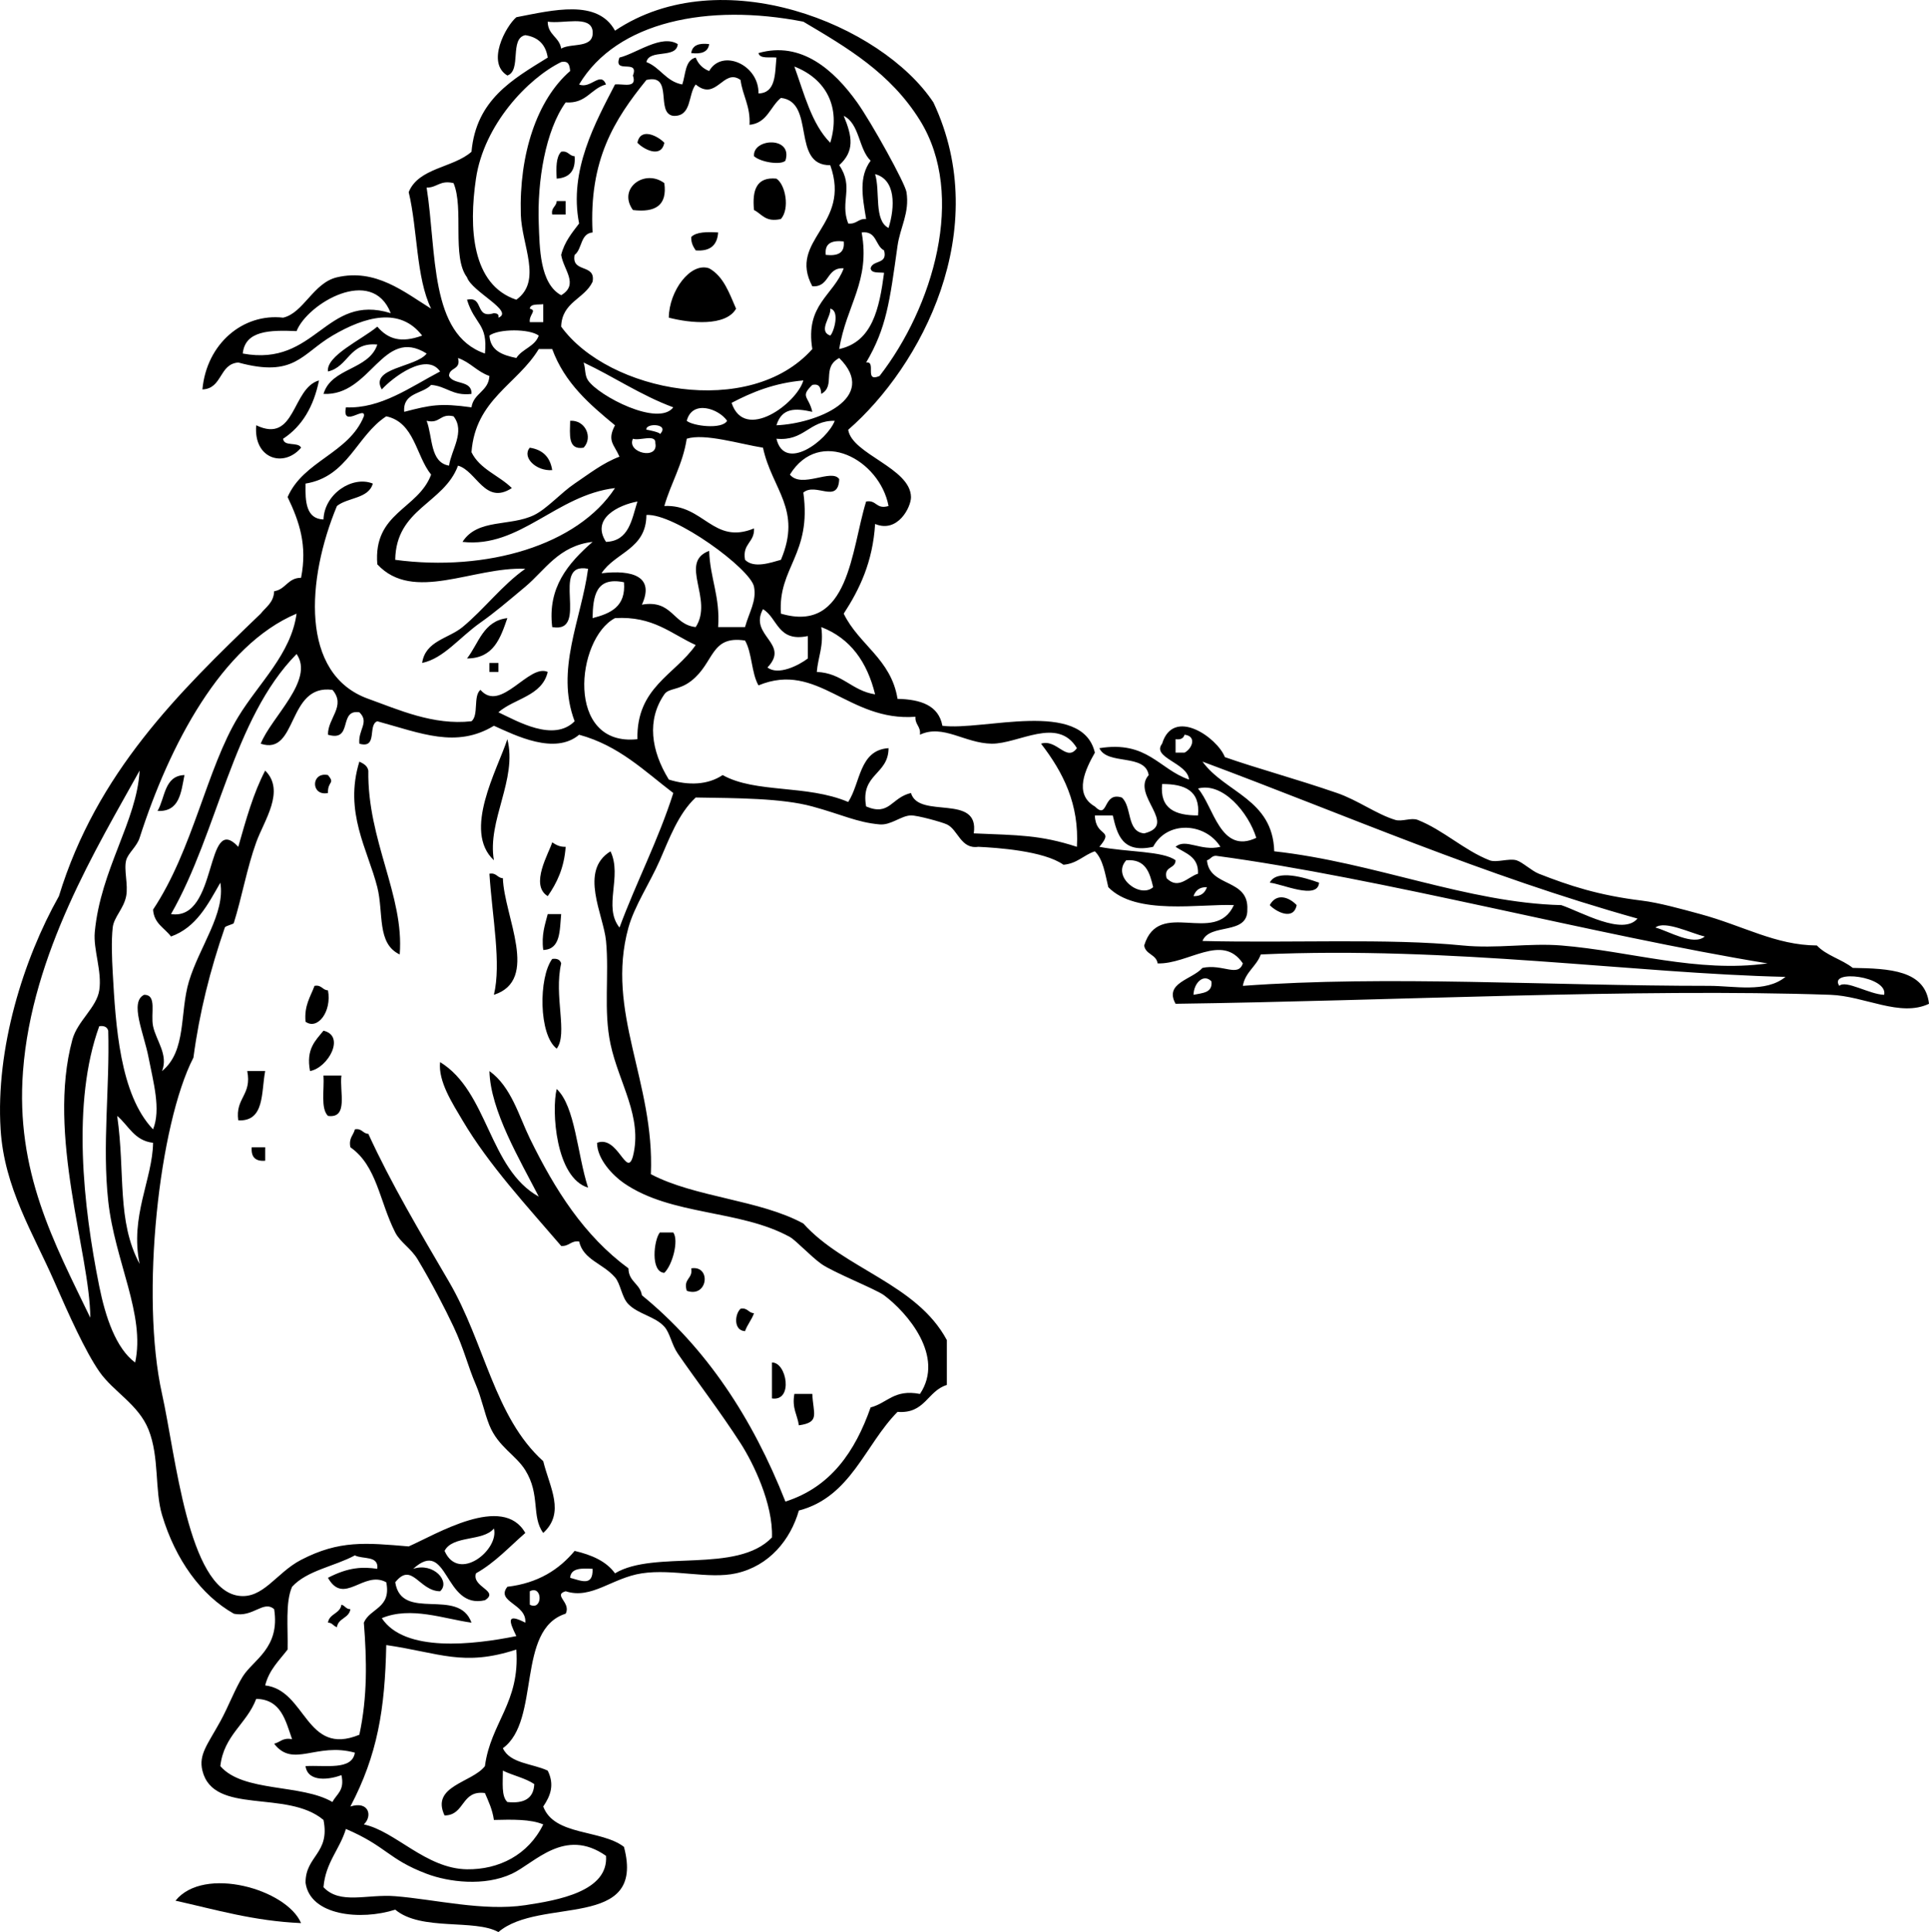 <?xml version="1.0" encoding="utf-8"?>
<!-- Generator: Adobe Illustrator 13.0.2, SVG Export Plug-In . SVG Version: 6.00 Build 14948)  -->
<!DOCTYPE svg PUBLIC "-//W3C//DTD SVG 1.1//EN" "http://www.w3.org/Graphics/SVG/1.1/DTD/svg11.dtd">
<svg version="1.1" id="raining_coming_xA0_Image_1_"
	 xmlns="http://www.w3.org/2000/svg" xmlns:xlink="http://www.w3.org/1999/xlink" x="0px" y="0px" width="308.856px"
	 height="309.361px" viewBox="0 0 308.856 309.361" enable-background="new 0 0 308.856 309.361" xml:space="preserve">
<g>
	<path fill-rule="evenodd" clip-rule="evenodd" d="M113.546,7.062c-0.173,1.263-1.235,1.637-2.873,1.436
		C110.847,7.235,111.91,6.861,113.546,7.062z"/>
	<path fill-rule="evenodd" clip-rule="evenodd" d="M106.366,22.859c-0.507,2.581-3.37,1.009-4.309,0
		C102.565,20.278,105.427,21.85,106.366,22.859z"/>
	<path fill-rule="evenodd" clip-rule="evenodd" d="M125.753,25.731c-0.716,0.728-3.915,0.271-5.026-0.718
		C120.466,22.125,127.011,21.767,125.753,25.731z"/>
	<path fill-rule="evenodd" clip-rule="evenodd" d="M89.851,24.295c1.16-0.202,1.236,0.679,2.154,0.718
		c0.187,2.341-0.853,3.456-2.873,3.59C89.038,26.833,89.024,25.144,89.851,24.295z"/>
	<path fill-rule="evenodd" clip-rule="evenodd" d="M106.366,29.322c0.503,3.615-1.49,4.733-5.026,4.308
		C98.832,30.17,103.238,26.971,106.366,29.322z"/>
	<path fill-rule="evenodd" clip-rule="evenodd" d="M124.317,28.604c1.451,0.954,2.167,4.802,0.718,6.463
		c-2.483,0.568-3.032-0.798-4.309-1.437C120.408,30.439,121.128,28.287,124.317,28.604z"/>
	<path fill-rule="evenodd" clip-rule="evenodd" d="M89.132,32.194c0.479,0,0.958,0,1.436,0c0,0.718,0,1.436,0,2.154
		c-0.718,0-1.436,0-2.154,0C88.212,33.188,89.093,33.112,89.132,32.194z"/>
	<path fill-rule="evenodd" clip-rule="evenodd" d="M114.982,37.22c-0.134,2.02-1.25,3.059-3.59,2.873
		c-0.38-0.578-0.749-1.166-0.718-2.154C111.522,37.111,113.212,37.125,114.982,37.22z"/>
	<path fill-rule="evenodd" clip-rule="evenodd" d="M51.076,60.916c-0.848,4.178-2.707,7.346-5.744,9.334
		c0.108,1.328,2.431,0.441,2.872,1.436c-2.759,3.269-7.647,1.794-7.181-3.59C47.379,71.142,46.709,62.13,51.076,60.916z"/>
	<path fill-rule="evenodd" clip-rule="evenodd" d="M91.287,67.378c2.415-0.171,3.71,2.667,2.154,4.308
		C90.869,72.104,91.258,69.562,91.287,67.378z"/>
	<path fill-rule="evenodd" clip-rule="evenodd" d="M84.824,71.687c2.076,0.317,3.273,1.514,3.59,3.59
		C85.812,75.475,83.529,73.193,84.824,71.687z"/>
	<path fill-rule="evenodd" clip-rule="evenodd" d="M81.234,98.973c-1.112,3.196-2.182,6.435-6.462,6.462
		C76.66,103.015,77.37,99.417,81.234,98.973z"/>
	<path fill-rule="evenodd" clip-rule="evenodd" d="M78.362,106.153c0.479,0,0.958,0,1.436,0c0,0.479,0,0.957,0,1.436
		c-0.479,0-0.958,0-1.436,0C78.362,107.11,78.362,106.632,78.362,106.153z"/>
	<path fill-rule="evenodd" clip-rule="evenodd" d="M81.234,118.36c1.646,6.457-3.265,13.011-2.154,19.388
		C74.033,133.049,79.631,123.264,81.234,118.36z"/>
	<path fill-rule="evenodd" clip-rule="evenodd" d="M57.538,121.95c0.639,0.318,1.285,0.631,1.436,1.436
		c-0.167,11.212,5.774,20.028,5.026,29.44c-3.701-1.729-2.55-6.658-3.59-10.771C58.892,136.052,55.041,130.057,57.538,121.95z"/>
	<path fill-rule="evenodd" clip-rule="evenodd" d="M29.534,124.104c-0.546,2.804-0.789,5.913-4.308,5.744
		C26.456,127.728,26.29,124.21,29.534,124.104z"/>
	<path fill-rule="evenodd" clip-rule="evenodd" d="M52.512,124.104c1.196,1.427-0.065,0.913,0,2.872
		C49.747,127.542,49.747,123.539,52.512,124.104z"/>
	<path fill-rule="evenodd" clip-rule="evenodd" d="M88.415,134.875c0.577,0.38,1.166,0.75,2.154,0.718
		c-0.233,3.357-1.396,5.784-2.872,7.898C84.76,141.696,87.934,136.528,88.415,134.875z"/>
	<path fill-rule="evenodd" clip-rule="evenodd" d="M78.362,139.901c1.16-0.202,1.236,0.679,2.154,0.718
		c0.202,6.128,5.945,16.299-1.437,18.669C80.29,154.236,78.834,147.066,78.362,139.901z"/>
	<path fill-rule="evenodd" clip-rule="evenodd" d="M211.201,141.338c-0.228,2.834-6.011,0.152-7.898,0
		C204.393,139.116,209.004,140.546,211.201,141.338z"/>
	<path fill-rule="evenodd" clip-rule="evenodd" d="M207.611,144.928c-0.508,2.581-3.37,1.01-4.309,0
		C204.384,142.921,206.4,143.646,207.611,144.928z"/>
	<path fill-rule="evenodd" clip-rule="evenodd" d="M87.696,146.364c0.718,0,1.436,0,2.154,0c-0.246,2.626-0.075,5.67-2.872,5.744
		C86.664,149.64,87.262,148.084,87.696,146.364z"/>
	<path fill-rule="evenodd" clip-rule="evenodd" d="M88.415,153.545c0.834-0.117,1.277,0.158,1.436,0.718
		c-1.205,5.265,1.112,11.253-0.718,13.643C86.237,165.71,86.221,156.497,88.415,153.545z"/>
	<path fill-rule="evenodd" clip-rule="evenodd" d="M50.358,157.853c1.16-0.202,1.236,0.679,2.154,0.719
		c0.645,3.414-1.683,6.408-3.59,5.026C48.684,160.967,49.719,159.607,50.358,157.853z"/>
	<path fill-rule="evenodd" clip-rule="evenodd" d="M51.794,165.033c3.56,0.826,0.758,5.931-2.154,6.463
		C48.966,167.95,50.514,166.626,51.794,165.033z"/>
	<path fill-rule="evenodd" clip-rule="evenodd" d="M39.587,171.496c0.958,0,1.915,0,2.872,0c-0.654,3.414-0.046,8.091-4.308,7.898
		C37.64,175.772,40.359,175.38,39.587,171.496z"/>
	<path fill-rule="evenodd" clip-rule="evenodd" d="M51.794,172.214c0.958,0,1.915,0,2.872,0c-0.336,2.536,1.174,6.918-2.154,6.463
		C51.31,177.485,51.94,174.461,51.794,172.214z"/>
	<path fill-rule="evenodd" clip-rule="evenodd" d="M89.132,174.368c2.983,2.798,3.276,10.385,5.026,15.797
		C88.947,188.598,88.288,177.815,89.132,174.368z"/>
	<path fill-rule="evenodd" clip-rule="evenodd" d="M56.82,180.83c1.16-0.202,1.236,0.679,2.154,0.719
		c3.676,8.018,8.202,15.606,12.925,23.695c5.753,9.853,7.226,21.639,15.079,28.722c1.053,4.257,3.556,8.221,0,11.489
		c-1.934-2.642-0.418-6.113-2.873-10.053c-1.525-2.448-4.35-3.747-5.744-7.181c-0.792-1.95-1.284-4.444-2.154-6.462
		c-1.357-3.149-1.839-5.601-3.59-9.335c-1.301-2.776-3.548-7.119-5.744-10.771c-1.068-1.776-2.798-2.75-3.59-4.309
		c-2.536-4.991-2.928-10.672-7.181-13.643C55.798,182.202,56.594,181.802,56.82,180.83z"/>
	<path fill-rule="evenodd" clip-rule="evenodd" d="M40.305,183.703c0.718,0,1.436,0,2.154,0c0,0.718,0,1.436,0,2.153
		C40.893,185.987,40.175,185.27,40.305,183.703z"/>
	<path fill-rule="evenodd" clip-rule="evenodd" d="M105.647,197.346c0.718,0,1.436,0,2.154,0c0.907,1.267-0.121,5.196-1.436,6.462
		C104.097,203.672,104.7,198.504,105.647,197.346z"/>
	<path fill-rule="evenodd" clip-rule="evenodd" d="M110.674,203.09c3.241-0.542,2.69,4.798-0.718,3.591
		C109.363,204.65,110.968,204.82,110.674,203.09z"/>
	<path fill-rule="evenodd" clip-rule="evenodd" d="M118.573,209.553c1.16-0.202,1.236,0.679,2.154,0.718
		c-0.374,1.062-1.062,1.81-1.436,2.872C117.463,213.07,117.594,210.467,118.573,209.553z"/>
	<path fill-rule="evenodd" clip-rule="evenodd" d="M123.599,218.169c2.365-0.077,3.465,6.268,0,5.744
		C123.599,221.999,123.599,220.084,123.599,218.169z"/>
	<path fill-rule="evenodd" clip-rule="evenodd" d="M127.189,223.195c0.958,0,1.915,0,2.873,0c0.129,3.181,1.299,4.547-2.154,5.026
		C127.678,226.536,126.773,225.526,127.189,223.195z"/>
	<path fill-rule="evenodd" clip-rule="evenodd" d="M54.666,256.944c0.582,0.136,0.716,0.72,1.436,0.718
		c-0.211,1.464-1.943,1.408-2.154,2.872c-0.582-0.137-0.715-0.721-1.436-0.718C52.723,258.352,54.455,258.408,54.666,256.944z"/>
	<path fill-rule="evenodd" clip-rule="evenodd" d="M48.204,307.926c-7.57-0.329-13.646-2.151-20.105-3.591
		C32.648,298.683,45.907,302.507,48.204,307.926z"/>
	<path fill-rule="evenodd" clip-rule="evenodd" d="M190.377,124.822c-0.219-2.681-6.046-3.491-4.309-5.744
		c1.802-5.911,8.829-0.979,10.053,2.154c5.158,1.815,11.145,3.402,17.952,5.744c3.329,1.146,6.325,3.395,9.334,4.309
		c1.07,0.325,2.556-0.412,3.591,0c4.136,1.646,7.422,4.867,11.488,6.462c1.104,0.433,3.107-0.349,4.309,0
		c0.931,0.271,2.453,1.708,3.59,2.154c4.895,1.921,9.595,3.467,16.516,4.309c2.705,0.329,6.383,1.354,9.335,2.154
		c6.927,1.878,12.046,4.982,18.669,5.026c1.501,1.61,4.008,2.215,5.744,3.59c5.881,0.104,11.613,0.354,12.207,5.744
		c-4.63,2.196-10.288-1.245-15.797-1.436c-30.907-1.071-70.575,0.98-104.836,1.436c-1.855-3.358,2.619-3.847,4.309-5.744
		c3.24-0.691,5.69,1.562,6.463-0.718c-3.313-4.926-8.766,0.162-13.644,0c-0.211-1.464-1.942-1.408-2.154-2.872
		c2.342-7.661,11.353,0.097,14.361-6.463c-5.33-0.24-15.684,1.706-20.105-2.872c-0.515-2.119-0.819-4.446-2.154-5.744
		c-1.797,0.596-2.819,1.967-5.026,2.154c-3.132-2.231-10.68-2.732-13.643-2.872c-2.817,0.405-3.224-2.75-5.026-3.59
		c-0.802-0.374-4.705-1.454-5.745-1.436c-1.574,0.026-3.183,1.599-5.026,1.436c-3.643-0.322-6.048-1.586-10.771-2.872
		c-4.887-1.331-12.025-1.328-18.669-1.436c-2.788,2.595-4.245,6.628-5.745,10.053c-1.564,3.573-4.076,7.332-5.026,10.771
		c-3.727,13.483,4.227,24.72,3.59,39.493c7.052,3.719,17.449,4.093,24.414,7.898c6.57,7.312,18.138,9.627,22.978,18.67
		c0,2.394,0,4.787,0,7.181c-3.125,0.943-3.476,4.662-7.898,4.308c-5.237,5.295-7.45,13.613-15.797,15.798
		c-1.339,4.674-4.731,8.872-10.053,10.053c-4.405,0.977-10.082-0.756-15.079,0c-4.79,0.724-8.055,4.225-12.207,2.872
		c-2.106,0.61,0.934,1.807,0,3.59c-7.996,2.536-3.953,17.109-10.052,21.542c1.129,2.461,4.741,2.439,7.18,3.59
		c1.111,2.256,0.459,4.006-0.718,5.744c1.741,4.722,9.273,3.651,12.925,6.463c3.562,13.451-13.43,7.929-20.105,13.643
		c-3.828-2.143-12.372-0.116-16.515-3.59c-5.498,1.764-13.633,0.984-14.361-4.309c-0.022-4.33,3.956-4.661,2.873-10.053
		c-5.848-4.932-17.62-0.697-19.388-7.898c-0.63-2.569,0.815-4.158,2.873-7.898c1.263-2.297,2.381-5.253,3.59-7.181
		c1.68-2.68,6.003-4.543,5.026-10.771c-1.717-1.507-3.381,1.394-6.462,0.718c-5.229-2.943-9.354-8.66-11.489-15.797
		c-1.198-4.005-0.407-9.232-2.154-13.644c-1.62-4.087-5.661-6.098-7.899-9.334c-2.257-3.265-4.888-9.117-7.18-14.361
		c-3.399-7.777-8.035-15.038-8.617-24.414c-0.803-12.944,3.621-27.187,9.334-37.338c6.061-19.789,19.124-32.576,32.312-45.237
		c0.838-1.077,2.074-1.756,2.154-3.59c1.867-0.288,2.166-2.143,4.309-2.154c1.019-5.183-0.253-8.958-2.154-12.925
		c2.544-5.833,9.789-6.966,12.207-12.925c0.354-1.811-3.563,2.002-2.872-1.436c5.58,0.242,10.271-3.218,15.079-5.744
		c-2.173-3.185-7.631,0.992-9.335,2.872c-2.026-3.486,5.54-3.538,7.181-5.745c-7.044-4.419-8.922,6.851-16.515,6.463
		c1.266-4.239,7.24-3.771,8.617-7.899c-4.508-0.438-4.583,3.555-7.899,4.309c-0.341-2.514,5.419-5.099,7.899-7.181
		c1.744,2.046,3.824,2.65,7.18,1.436c-3.538-4.601-9.127-3.076-14.361,0c-4.957,2.914-6.045,6.775-15.079,4.309
		c-3.109,0.242-2.51,4.191-5.745,4.308c0.673-7.309,6.476-12.224,12.925-11.489c3.264-0.74,4.832-5.579,8.616-6.462
		c6.188-1.445,10.751,2.333,15.079,5.026c-2.424-4.996-2.155-12.685-3.59-18.669c1.583-3.921,7.137-3.873,10.053-6.462
		c0.752-8.343,6.589-11.601,12.207-15.079c-0.317-2.077-1.514-3.273-3.59-3.59c-2.584,0.527-0.562,5.661-2.872,6.462
		c-3.408-2.044-0.286-7.864,1.436-9.334c5.848-1.126,13.005-2.957,15.797,2.154c17-11.391,42.67-1.029,50.981,11.489
		c9.631,20.456-1.967,42.262-13.643,52.417c0.599,3.921,9.985,6.102,10.053,10.771c0.023,1.581-2.11,5.83-5.744,4.308
		c-0.378,6.084-2.477,10.448-5.026,14.361c2.424,4.995,7.587,7.252,8.617,13.643c3.746,0.084,6.59,1.069,7.181,4.309
		c6.433,0.861,22.397-4.35,24.413,4.308c-1.453,2.565-3.491,6.61,0,8.617c2.219,2.23,1.214-2.431,4.309-1.436
		c1.669,1.442,0.731,5.492,3.59,5.744c5.571-1.379-2.159-6.125,0.719-9.334c-0.56-3.51-6.609-1.529-7.898-4.309
		C183.72,118.555,185.557,123.18,190.377,124.822z M147.294,19.269c-4.733-7.615-11.698-11.668-18.669-15.797
		c-15.228-2.987-29.878-0.04-35.903,10.053c1.839,0.779,3.423-2.181,4.309,0c-2.467,0.646-3.12,3.104-6.463,2.873
		c-3.242,4.509-4.565,12.627-4.308,19.387c0.146,3.838,0.135,9.606,3.59,11.489c2.902-1.743,0.366-4.066,0-6.462
		c0.531-2.102,1.736-3.529,2.872-5.026c-1.687-8.503,2.652-16.24,5.745-22.26c1.272-0.164,3.596,0.724,2.872-1.436
		c1.056-2.731-3.21-0.141-2.154-2.872c2.712-0.661,6.725-3.777,9.335-2.154c-0.226,2.407-4.542,0.724-5.026,2.873
		c2.243,0.868,3.122,3.101,5.744,3.59c0.558-1.597,0.415-3.894,2.154-4.308c0.402,1.034,1.12,1.752,2.154,2.154
		c2.049-3.615,7.982-1.033,7.898,3.59c2.798-0.075,2.626-3.119,2.872-5.745c-1.074-0.123-2.65,0.256-2.872-0.718
		c6.813-1.967,12.078,2.688,15.797,7.899c2.271,3.181,7.673,12.917,7.899,14.361c0.523,3.341-1.015,5.619-1.436,8.617
		c-1.257,8.951-1.759,13.117-5.026,18.669c1.721-0.285-0.398,3.271,2.154,2.154C149.34,49.249,154.77,31.295,147.294,19.269z
		 M89.851,7.78c1.668-0.965,5.365,0.1,5.026-2.872c-0.37-2.502-4.691-1.053-7.181-1.437C87.708,5.615,89.563,5.913,89.851,7.78z
		 M76.208,28.604c-1.163,7.875-0.692,17.005,6.462,19.388c4.205-3.029,0.865-8.674,0.718-13.643
		c-0.283-9.588,2.547-18.345,7.898-22.978c-0.082-0.876-0.215-1.7-1.436-1.436C84.488,12.575,77.482,19.971,76.208,28.604z
		 M132.934,22.859c1.728-5.69-0.649-10.218-5.745-12.207C128.776,15.049,129.956,19.854,132.934,22.859z M118.573,12.807
		c-2.753-1.996-3.858,3.505-7.181,0.718c-1.262,1.611-0.583,5.161-3.59,5.026c-2.932-0.419,0.125-6.827-4.308-5.744
		c-5.144,6.344-9.215,12.812-8.617,24.414c-1.982,0.172-1.639,2.67-2.872,3.59c-0.566,2.959,3.438,1.349,2.872,4.308
		c-1.304,2.765-4.915,3.223-5.026,7.181c7.607,10.485,30.211,14.834,40.211,3.59c-1.174-7.158,3.41-8.558,5.026-12.925
		c-2.831-0.198-2.196,3.07-5.026,2.872c-4.002-7.484,6.326-9.725,2.872-19.387c-6.304,0.081-2.29-10.156-7.898-10.771
		c-1.722,1.39-2.193,4.03-5.026,4.309C120.17,16.954,118.902,15.35,118.573,12.807z M134.37,26.45
		c2.418,3.551,0.064,5.783,1.436,9.334c1.358,0.161,1.584-0.809,2.873-0.718c-0.615-3.612-1.181-6.765,0.718-9.335
		c-1.945-1.884-1.743-5.917-4.308-7.181C136.493,21.905,136.829,24.211,134.37,26.45z M142.268,36.502
		c1.056-3.378,1.175-7.753-2.154-8.617C140.967,30.623,139.883,35.297,142.268,36.502z M79.08,50.145
		c0.438,0.041,0.85,0.107,0.718,0.718c2.62-1.001-4.253-4.147-5.026-6.462c-2.465-3.279-0.454-11.035-2.154-15.079
		c-2.194-0.519-2.617,0.734-4.308,0.718c1.631,10.336,0.421,23.514,9.334,26.567c0.49-4.838-1.626-4.542-2.872-8.616
		C77.552,47.365,75.945,51.126,79.08,50.145z M134.37,55.89c5.311-1.151,6.425-6.5,7.181-12.207
		c-0.845-0.112-2.038,0.124-2.154-0.718c0.292-1.384,2.784-0.567,2.154-2.872c-1.433-0.722-1.133-3.175-3.59-2.873
		C139.381,45.054,135.503,48.846,134.37,55.89z M132.215,40.811c1.878,0.203,3.089-0.262,2.873-2.154
		C133.21,38.454,131.999,38.918,132.215,40.811z M47.485,53.018c-4.25-0.181-8.249-0.111-8.616,3.59
		c11.808,2.189,13.204-9.712,23.695-6.462C59.572,42.444,49.193,48.652,47.485,53.018z M84.824,51.582c0.718,0,1.436,0,2.154,0
		c0-0.958,0-1.915,0-2.873c-0.845,0.112-2.039-0.123-2.154,0.718C86.048,49.722,84.673,50.353,84.824,51.582z M132.934,53.735
		c0.562-0.498,1.598-4.006,0-4.308C133.132,50.686,130.912,53.01,132.934,53.735z M78.362,53.735
		c0.165,2.469,2.137,3.129,4.308,3.59c0.928-1.465,2.971-1.816,3.59-3.59C84.79,52.624,79.832,52.624,78.362,53.735z M98.467,68.097
		c-4.068-3.352-8.064-6.776-10.053-12.207c-0.718,0-1.436,0-2.154,0c-3.426,5.669-10.136,8.055-10.771,16.515
		c1.328,2.741,4.421,3.717,6.462,5.745c-4.298,2.801-5.643-2.757-8.617-3.59c-2.265,6.112-9.93,6.824-10.053,15.079
		c14.665,1.952,29.224-2.351,35.185-11.489c-9.419,1.116-15.231,9.657-24.414,8.616c2.405-3.787,7.663-2.423,11.489-4.308
		c2.053-1.011,4.292-3.564,6.463-5.026c2.343-1.578,4.502-3.294,7.18-4.308C98.33,71.142,97.147,70.602,98.467,68.097z
		 M71.899,60.198c0.679,1.476,3.699,0.609,3.59,2.873c-3.013,0.379-4.012-1.254-6.463-1.437c-1.382,1.491-4.555,1.189-4.308,4.309
		c4.23-1.091,5.717-1.423,10.771-0.718c0.333-2.3,2.733-2.532,2.872-5.026c-1.964-0.668-3.062-2.204-5.026-2.872
		C73.858,59.285,71.909,58.771,71.899,60.198z M128.625,60.916c-4.624,0.403-8.19,1.863-11.489,3.59
		C119.214,70.828,127.611,64.551,128.625,60.916z M124.317,68.097c6.369-0.259,16.523-4.349,10.053-10.771
		c-2.897,1.548-0.493,4.437-2.872,5.745c-0.082-0.876-0.215-1.7-1.436-1.437c-2.018,1.947-0.567,1.787,0,4.309
		C127.311,65.328,125.185,65.285,124.317,68.097z M94.159,60.916c1.723,2.493,11.235,7.461,13.643,4.308
		c-5.237-1.943-9.479-4.881-14.361-7.18C93.782,59.054,93.586,60.087,94.159,60.916z M109.956,67.378
		c0.909,0.824,5.662,1.442,6.462,0C115.103,65.449,110.846,63.947,109.956,67.378z M74.053,100.409
		c3.441-2.833,6.375-6.757,10.053-9.334c-8.308-0.369-17.941,5.489-23.695-0.718c-0.674-8.333,6.544-8.774,8.616-14.361
		c-2.456-3.049-2.646-8.363-7.18-9.335c-4.782,3.117-6.13,9.667-12.925,10.771c-0.069,2.941,0.099,5.646,2.873,5.745
		c0.134-4.116,4.653-7.065,7.898-5.745c-0.673,2.438-4.025,2.198-5.745,3.59c-4.837,11.633-5.993,26.931,5.026,30.876
		c4.814,1.724,10.391,4.275,16.516,3.59c1.196-0.958,0.24-4.068,1.436-5.026c3.243,3.754,7.758-4.256,10.771-2.872
		c-0.904,3.883-5.343,4.231-7.898,6.462c3.018,1.412,8.82,4.826,12.207,1.436c-3.109-8.198,1.05-16.271,2.154-24.414
		c-6.243-1.217,0.375,10.427-5.744,9.334c-0.77-6.334,2.53-10.192,6.462-13.643c-5.445,0.637-7.618,4.543-10.771,7.181
		c-2.927,2.449-4.94,4.167-7.18,5.745c-3.409,2.402-5.866,5.73-9.335,6.462C68.106,102.604,71.799,102.265,74.053,100.409z
		 M68.309,67.378c0.996,2.594,0.509,6.671,3.59,7.181c0.326-2.443,2.639-5.453,0.718-7.899
		C70.421,66.14,70.505,67.899,68.309,67.378z M124.317,70.25c1.316,5.425,8.124,0.274,9.335-2.872
		C129.508,67.304,128.817,70.682,124.317,70.25z M105.647,69.533c1.725-1.725-2.355-1.86-2.154-0.718
		C103.485,68.765,105.924,69.257,105.647,69.533z M109.956,70.25c-0.646,4.142-2.519,7.055-3.59,10.771
		c6.332-0.299,7.814,6.277,14.361,3.59c0.118,2.271-1.908,2.4-1.436,5.026c1.413,1.424,4.102,0.457,5.745,0
		c3.419-8.08-1.426-11.245-2.873-17.952C118.496,71.104,112.798,69.333,109.956,70.25z M104.93,70.969
		c0.121-1.557-2.547-0.325-3.59-0.718C100.279,72.521,105.465,73.704,104.93,70.969z M126.471,75.995
		c1.906,2.304,6.675-1.039,7.898,0.718c-0.175,4.063-3.739,0.47-5.744,2.154c1.375,9.95-4.093,11.957-3.59,19.388
		c10.953,3.237,11.242-10.259,13.643-17.952c1.73-0.294,1.561,1.312,3.59,0.718C140.867,73.622,131.221,68.314,126.471,75.995z
		 M97.031,86.766c3.69-0.139,4.109-3.55,5.026-6.462C99.025,80.862,94.586,83.032,97.031,86.766z M120.727,93.946
		c-0.555-2.869-12.729-11.783-17.233-11.489c-0.011,5.494-5.021,5.989-7.181,9.334c4.942-0.594,8.544,0.52,6.462,5.026
		c4.916-0.847,4.935,3.204,8.617,3.59c2.918-4.483-2.808-10.338,2.154-12.207c0.138,4.409,1.783,7.312,1.436,12.207
		c1.436,0,2.872,0,4.308,0C119.969,97.96,121.167,96.221,120.727,93.946z M94.877,98.973c2.852-0.739,5.366-1.814,5.026-5.744
		C95.385,92.3,94.944,95.45,94.877,98.973z M122.881,106.871c1.701,1.342,4.997-0.32,6.462-1.436c0-1.197,0-2.394,0-3.59
		c-4.847,1.018-4.792-2.868-7.181-4.308C119.84,101.796,126.584,103.008,122.881,106.871z M27.38,149.954
		c-1.021-1.373-2.728-2.059-2.872-4.308c6.396-9.616,8.592-22.581,13.643-30.876c3.305-5.428,8.449-10.048,9.334-16.515
		c-11.999,5.041-20.375,21.054-25.132,35.902c-0.453,1.414-1.854,2.454-2.154,3.59c-0.399,1.511,0.356,3.913,0,5.744
		c-0.396,2.033-1.967,3.341-2.154,5.026c-0.236,2.134-0.125,4.927,0,7.18c0.47,8.439,1.125,19.548,6.462,25.132
		c1.293-3.207,0.039-7.555-0.718-11.488c-0.752-3.904-3.091-8.905-0.718-10.053c2.118-0.025,1.013,3.007,1.436,5.026
		c0.479,2.286,2.477,4.557,1.436,7.181c3.967-3.223,2.801-9.362,4.309-14.361c1.673-5.551,5.847-10.872,5.026-15.797
		C33.271,144.835,31.434,148.503,27.38,149.954z M98.467,98.973c-6.248,3.279-8.024,20.639,3.59,19.387
		c-0.169-8.307,5.995-10.281,9.335-15.079C107.438,101.49,104.581,98.604,98.467,98.973z M130.779,107.589
		c4.129,0.18,5.594,3.022,9.335,3.59c-1.273-5.189-3.951-8.974-8.617-10.771C131.922,103.466,130.981,105.158,130.779,107.589z
		 M110.674,109.025c-1.999,1.554-3.586,1.106-4.308,2.154c-2.823,4.096-2.143,8.983,0.718,13.643
		c3.175,0.997,6.276,0.855,8.617-0.718c5.27,2.949,13.465,1.489,20.105,4.308c1.991-3.035,1.736-8.316,6.462-8.617
		c-0.008,4.301-4.544,4.073-3.59,9.335c3.785,1.607,4-1.421,7.18-2.154c1.249,4.257,11.014-0.004,10.053,6.462
		c7.121,0.307,10.619,0.238,16.515,2.154c0.387-6.798-2.177-11.906-5.744-16.515c2.543-0.811,4.086,3.018,5.744,0.718
		c-3.089-5.137-9.369-0.667-13.643-0.718c-4.313-0.052-7.771-3.18-11.489-1.436c0.161-1.358-0.809-1.584-0.718-2.872
		c-10.783,0.811-15.631-8.961-25.132-5.026c-1.141-1.971-1.014-5.21-2.154-7.181C113.708,101.708,114.428,106.108,110.674,109.025z
		 M27.38,146.364c7.611,1.127,5.412-16.533,10.771-10.771c1.221-4.284,2.41-8.601,4.308-12.207c3.272,3.246-0.18,8-1.436,11.489
		c-1.509,4.193-2.256,8.661-3.59,12.925c-0.062,0.2-1.338,0.434-1.436,0.718c-2.349,6.793-4.07,13.618-5.026,20.824
		c-5.498,10.658-8.533,38.097-5.026,53.854c2.196,9.867,4.152,31.116,12.207,32.312c3.979,0.591,6.064-3.676,10.053-5.744
		c6.137-3.185,10.387-2.73,17.233-2.154c4.355-1.904,15.092-8.512,18.669-2.154c-2.562,2.226-4.833,4.741-7.898,6.463
		c-0.719,2.223,3.821,2.788,1.436,4.308c-6.636,1.551-5.815-10.178-11.489-5.026c3.278-1.083,6.024,2.059,4.309,3.591
		c-3.364-0.024-4.497-4.82-7.181-1.437c1.015,6.414,10.145,0.713,12.207,6.463c-4.348-0.591-9.716-2.663-14.361-0.719
		c3.659,5.54,14.661,4.263,21.542,2.872c-1.182-2.414-1.611-3.71,1.436-2.153c0.255-3.025-4.787-3.306-2.872-5.745
		c4.919-0.585,8.264-2.746,10.771-5.744c2.715,0.636,5.058,1.644,6.462,3.591c6.339-3.815,19.501,0.138,25.132-5.745
		c0.192-5.4-3.021-11.966-5.026-15.079c-3.351-5.202-7.153-10.131-10.053-14.36c-0.985-1.437-1.249-3.307-2.154-4.309
		c-1.495-1.655-4.124-1.969-5.745-3.59c-1.093-1.095-1.243-3.267-2.154-4.309c-1.971-2.255-5.071-2.798-5.745-5.744
		c-1.357-0.161-1.584,0.809-2.872,0.718c-5.416-6.32-11.561-12.934-15.797-20.105c-1.583-2.68-3.932-6.257-3.59-9.335
		c7.719,4.728,7.788,17.104,15.797,21.542c-3.004-5.856-7.753-13.783-7.898-20.105c3.487,2.491,4.726,7.217,6.462,10.771
		c4.046,8.281,8.703,15.609,15.797,20.823c0.012,2.143,1.867,2.441,2.154,4.309c10.275,8.395,17.705,19.633,22.978,33.03
		c7.254-2.32,11.153-7.995,13.643-15.079c2.676-0.675,3.738-2.964,7.898-2.154c4.044-6.037-2.083-13.07-5.744-15.797
		c-1.294-0.964-8.182-3.69-10.053-5.026c-1.684-1.202-4.096-3.796-5.026-4.309c-8.034-4.42-18.948-3.37-26.568-8.616
		c-1.758-1.21-4.298-3.823-4.309-6.463c3.333-1.293,4.735,5.771,5.745,2.154c1.59-6.298-2.256-11.712-3.59-17.951
		c-1.15-5.382-0.198-11.077-0.718-16.515c-0.405-4.234-4.375-11.244,0.718-14.361c1.923,4.095-1.229,8.853,1.436,12.207
		c2.715-7.338,6.185-13.92,8.617-21.542c-4.624-3.514-8.682-7.594-15.079-9.334c-3.893,3.297-10.213,0.105-13.643-1.436
		c-6.033,3.658-11.698,1.18-18.669-0.718c-1.591,0.564,0.137,4.445-2.873,3.59c-0.244-2.227,1.663-3.431,0-5.026
		c-3.414-0.542-0.947,4.797-5.026,3.59c-0.066-2.648,2.942-4.598,0.718-7.181c-7.315-0.999-5.528,10.621-11.489,8.617
		c1.696-4.272,8.645-10.194,5.744-14.361C37.266,115.082,34.885,133.285,27.38,146.364z M188.223,118.36c0,0.718,0,1.436,0,2.154
		c0.479,0,0.958,0,1.437,0c1.243-0.65,1.983-2.643,0-2.872C189.501,118.202,189.058,118.477,188.223,118.36z M204.021,136.312
		c15.99,1.762,30.95,8.248,45.955,8.616c3.143,1.062,9.838,4.958,12.207,2.154c-24.691-6.903-46.631-16.558-69.651-25.132
		C196.151,126.948,203.785,127.931,204.021,136.312z M3.685,171.496c-1.22,16.081,4.941,27.431,10.771,39.492
		c-0.05-10.249-7.008-29.257-2.872-44.519c0.81-2.99,3.878-5.116,4.308-7.898c0.472-3.051-0.982-6.524-0.718-9.335
		c0.944-10.056,6.736-17.75,7.18-25.85C15.552,135.669,5.116,152.634,3.685,171.496z M191.814,130.567
		c0.398-3.989-2.144-5.038-5.745-5.026C185.67,129.529,188.212,130.578,191.814,130.567z M201.148,134.157
		c-1.246-4.03-5.368-8.978-9.334-7.898C194.327,129.134,195.392,136.875,201.148,134.157z M176.017,135.593
		c4.509,0.871,10.2,0.657,12.206,2.154c-0.009,1.427-1.959,0.913-1.436,2.872c1.907,1.918,3.413-0.231,5.026-0.718
		c0.13-2.763-2.016-3.25-3.591-4.308c1.632-1.42,4.012,0.764,7.181,0c-2.432-3.898-8.547-4.243-10.771,0
		c-4.913,1.083-5.746-1.913-6.463-5.026c-0.957,0-1.914,0-2.872,0C175.432,134.153,178.517,132.647,176.017,135.593z
		 M194.686,137.029c-0.721-0.002-0.854,0.582-1.437,0.718c0.388,4.399,6.727,2.848,6.463,7.898c0.104,4.172-6.039,2.099-7.181,5.026
		c14.165,0.353,29.795-0.461,41.647,0.718c5.47,0.544,10.646-0.417,15.797,0c10.975,0.889,21.769,4.434,33.03,2.872
		C255.242,149.711,221.086,140.559,194.686,137.029z M184.633,142.056c-0.541-2.331-1.191-4.553-4.309-4.308
		C177.938,140.365,182.522,143.937,184.633,142.056z M191.096,143.492c1.234,0.039,1.84-0.553,2.153-1.436
		C192.014,142.017,191.409,142.608,191.096,143.492z M272.954,149.954c-2.169-0.495-6.419-2.634-7.898-1.436
		C267.161,149.077,271.121,151.506,272.954,149.954z M201.867,152.827c-0.696,1.937-2.479,2.788-2.872,5.026
		c23.215-1.704,48.691,0,74.677,0c3.999,0,9.029,1.163,12.207-1.436C261.583,155.86,232.469,151.452,201.867,152.827z
		 M191.096,159.289c1.373-0.303,3.09-0.261,2.872-2.154C192.737,155.838,191.144,157.354,191.096,159.289z M294.495,157.853
		c1.043-0.995,4.819,1.369,7.181,1.437C302.358,156.318,292.668,155.136,294.495,157.853z M15.891,205.962
		c0.995,4.935,2.672,9.932,5.745,12.207c1.672-7.641-3.259-16.223-4.308-25.85c-0.982-9.013,0.258-18.094,0-27.286
		c-0.159-0.56-0.602-0.835-1.437-0.718C11.473,176.447,13.308,193.149,15.891,205.962z M22.354,202.372
		c-1.583-7.599,2.073-13.575,2.154-19.388c-3.011-0.339-3.921-2.78-5.744-4.308C20.077,187.877,18.661,195.462,22.354,202.372z
		 M71.181,248.327c2.247,5.135,8.792-0.196,7.898-3.59C77.368,246.855,72.475,245.792,71.181,248.327z M56.82,249.045
		c-3.262,1.765-7.656,2.397-10.053,5.026c-1.105,2.486-0.635,6.546-0.718,10.053c-1.352,1.761-2.971,3.253-3.59,5.745
		c6.601,0.774,6.474,11.449,15.079,7.898c1.308-6.106,1.197-11.916,0.718-17.951c1.001-2.35,4.429-2.273,3.59-6.463
		c-3.595-1.989-6.783,3.822-9.335-0.718c3.329-1.731,5.593-1.77,7.899-1.437C60.674,249.021,58.071,249.709,56.82,249.045z
		 M91.287,252.636c1.749,0.463,3.693,1.45,3.59-1.437C93.096,251.094,91.392,251.065,91.287,252.636z M84.824,256.944
		c2.094,1.055,2.094-3.21,0-2.154C84.824,255.508,84.824,256.226,84.824,256.944z M56.102,289.256
		c2.92-0.938,3.608,1.485,2.154,2.872c5.016,1.049,9.942,7.093,16.515,7.181c5.083,0.068,9.81-2.279,12.207-7.181
		c-2.013-0.858-4.955-0.789-7.899-0.718c-0.236-1.679-0.863-2.967-1.436-4.309c-3.852-0.501-3.147,3.556-6.462,3.591
		c-2.246-4.752,4.399-5.231,6.462-7.898c0.917-6.981,5.637-10.161,5.026-18.67c-8.507,2.778-12.275,0.527-20.823-0.718
		C61.635,273.695,60.447,280.972,56.102,289.256z M41.023,272.022c-1.501,4.004-5.197,5.813-5.744,10.771
		c3.668,4.229,12.978,2.818,17.951,5.744c0.638-1.277,2.004-1.825,1.436-4.309c-1.879,0.726-5.37,1.205-5.745-1.436
		c3.147-0.204,7.445,0.742,7.899-2.154c-6.179-1.713-9.878,2.521-12.925-1.437c0.971-0.226,1.372-1.021,2.873-0.718
		C45.714,275.47,45.005,272.109,41.023,272.022z M81.234,288.538c2.681,0.287,4.213-0.574,4.308-2.872
		c-1.428-0.965-3.418-1.369-5.026-2.154C80.523,285.419,80.245,287.612,81.234,288.538z M51.794,302.181
		c2.681,2.833,6.949,1.073,11.489,1.437c6.38,0.51,14.066,2.449,20.823,1.437c5.251-0.788,13.332-2.214,12.925-7.899
		c-6.634-4.643-11.417,1.163-15.079,2.873c-4.399,2.054-10.12,1.334-13.643,0c-6.179-2.341-6.364-4.361-12.925-7.181
		C54.387,296.158,52.127,298.206,51.794,302.181z"/>
	<path fill-rule="evenodd" clip-rule="evenodd" d="M117.854,49.427c-1.635,2.876-7.331,2.333-10.771,1.436
		c0.036-4.288,3.488-8.939,6.463-7.898C115.854,44.248,116.764,46.927,117.854,49.427z"/>
</g>
</svg>
